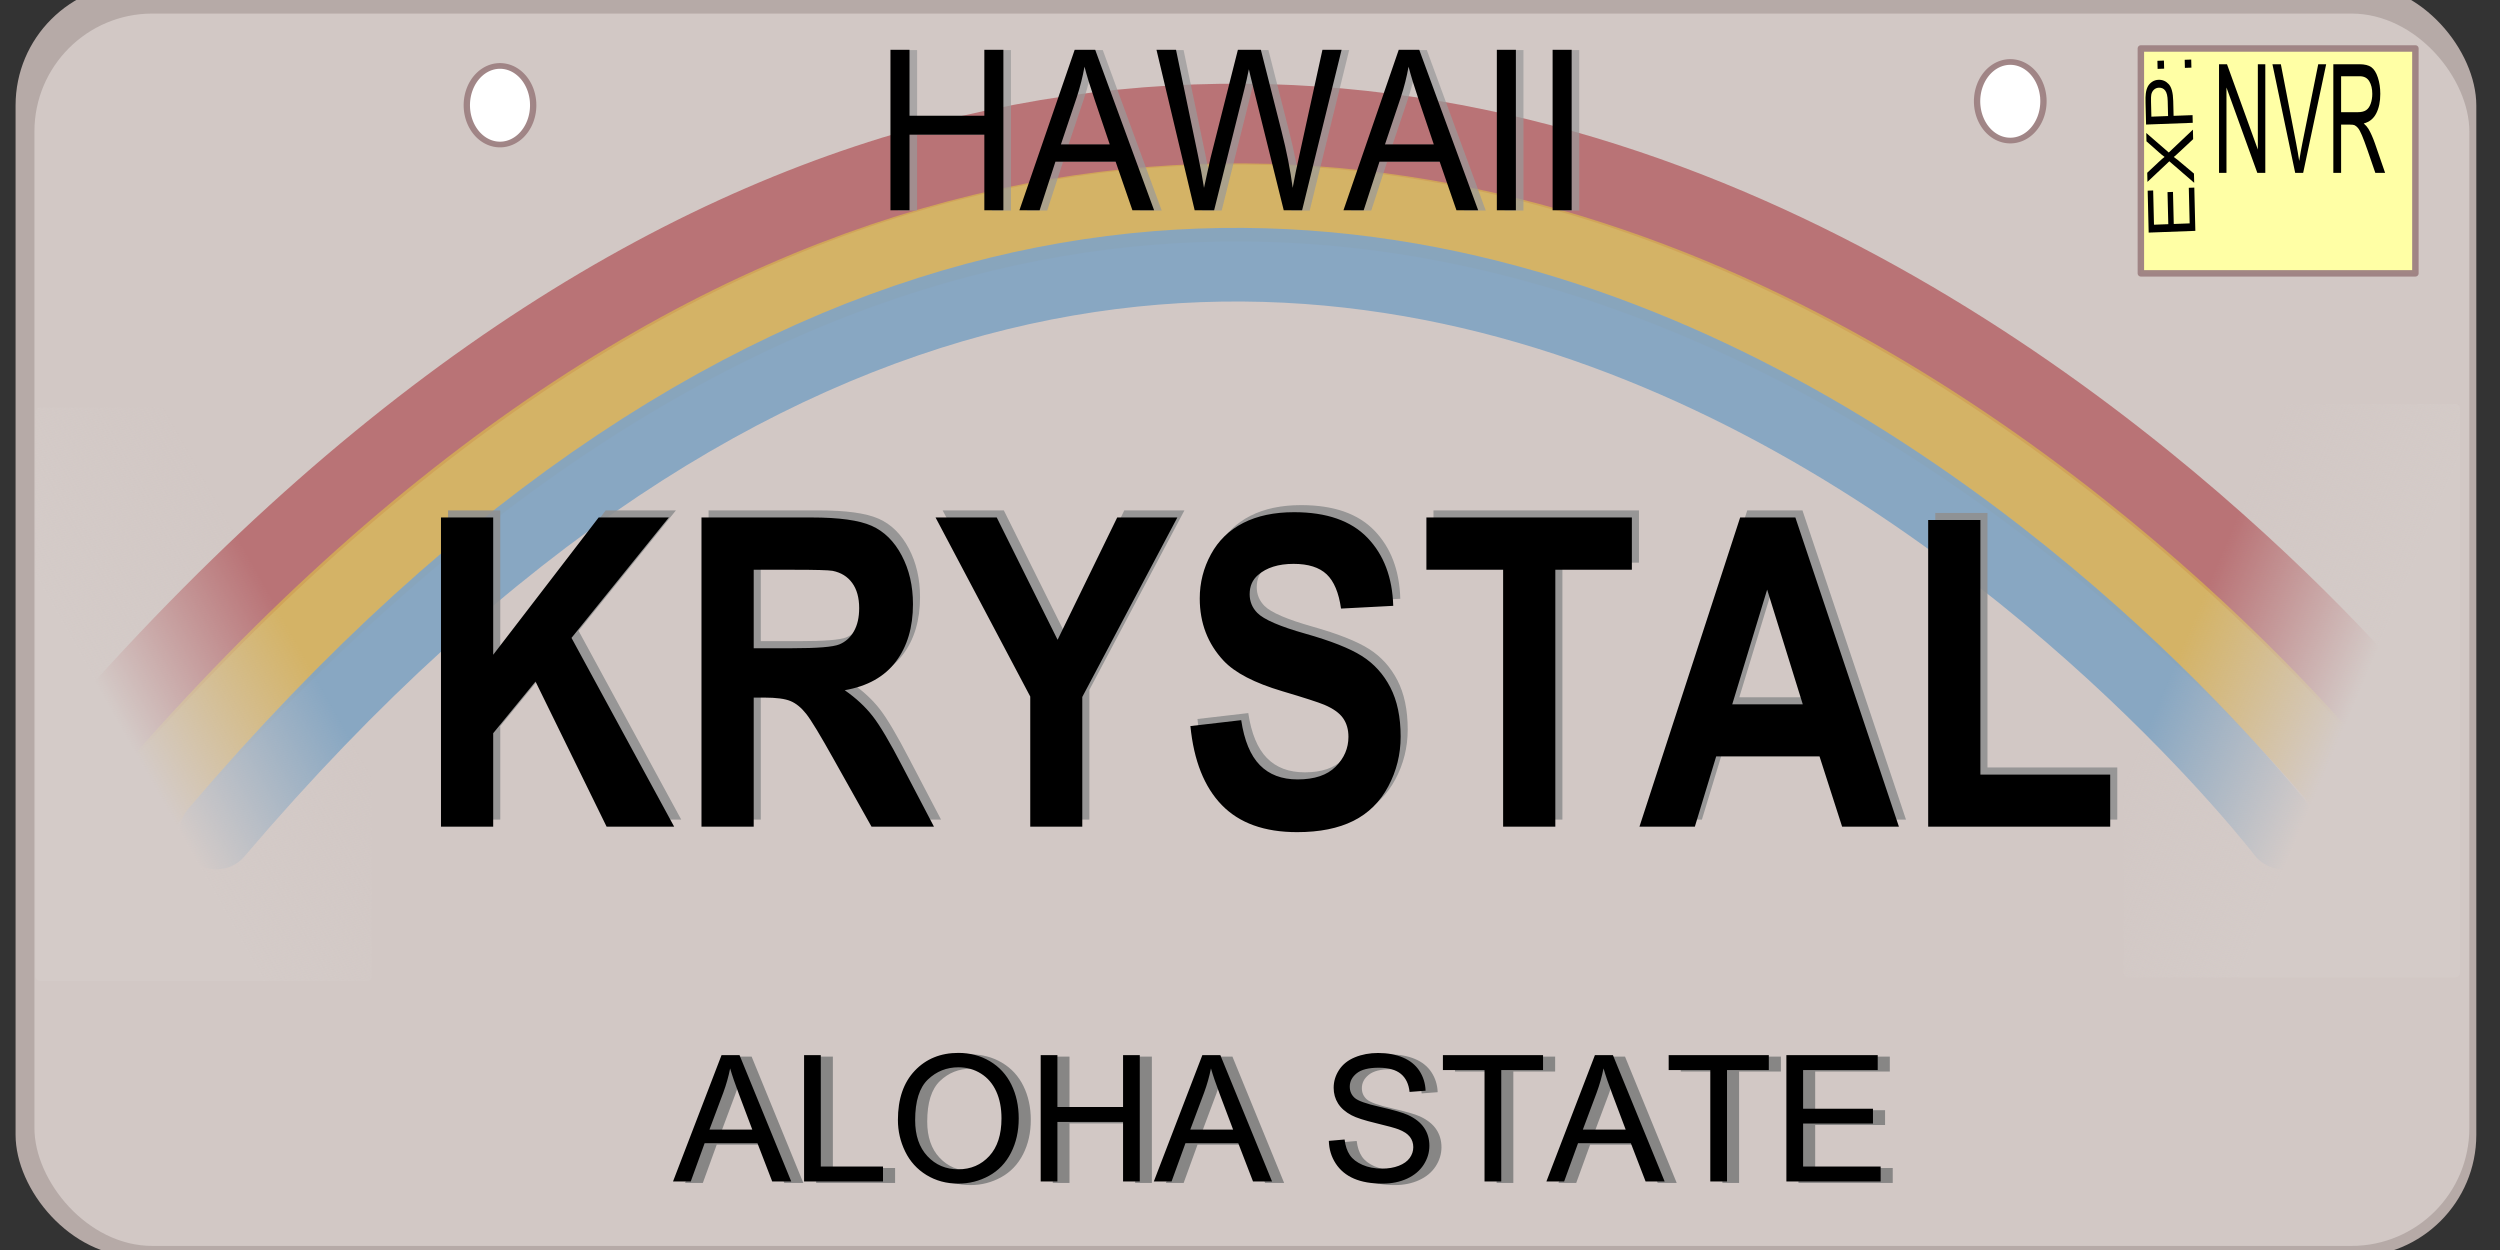 <?xml version="1.0" encoding="UTF-8" standalone="no"?>
<!-- Created with Inkscape (http://www.inkscape.org/) -->
<svg
   xmlns:dc="http://purl.org/dc/elements/1.1/"
   xmlns:cc="http://web.resource.org/cc/"
   xmlns:rdf="http://www.w3.org/1999/02/22-rdf-syntax-ns#"
   xmlns:svg="http://www.w3.org/2000/svg"
   xmlns="http://www.w3.org/2000/svg"
   xmlns:xlink="http://www.w3.org/1999/xlink"
   xmlns:sodipodi="http://sodipodi.sourceforge.net/DTD/sodipodi-0.dtd"
   xmlns:inkscape="http://www.inkscape.org/namespaces/inkscape"
   id="svg2"
   sodipodi:version="0.32"
   inkscape:version="0.45"
   width="170"
   height="85"
   version="1.0"
   sodipodi:docbase="C:\Documents and Settings\Krystal\Local Settings\Temporary Internet Files\Content.IE5\ATUNA1IJ"
   sodipodi:docname="kryssio2_Aloha_License_Plate[1].svg"
   inkscape:output_extension="org.inkscape.output.svg.inkscape"
   sodipodi:modified="true">
  <rect width="100%" height="100%" fill="#333333" stroke="none"/>
  <defs
     id="defs5">
    <linearGradient
       inkscape:collect="always"
       id="linearGradient3160">
      <stop
         style="stop-color:#d4cbc8;stop-opacity:1;"
         offset="0"
         id="stop3162" />
      <stop
         style="stop-color:#d4cbc8;stop-opacity:0;"
         offset="1"
         id="stop3164" />
    </linearGradient>
    <linearGradient
       id="linearGradient6278">
      <stop
         style="stop-color:#b46367;stop-opacity:1;"
         offset="0"
         id="stop6280" />
      <stop
         style="stop-color:#ffed00;stop-opacity:1;"
         offset="1"
         id="stop6282" />
    </linearGradient>
    <marker
       style="overflow:visible"
       inkscape:stockid="InfiniteLineStart"
       id="InfiniteLineStart"
       refX="0"
       refY="0"
       orient="auto">
      <g
         id="g6080"
         transform="translate(-13,0)">
        <circle
           id="circle6082"
           r="0.8"
           cy="0"
           cx="3" />
        <circle
           id="circle6084"
           r="0.8"
           cy="0"
           cx="6.5" />
        <circle
           id="circle6086"
           r="0.8"
           cy="0"
           cx="10" />
      </g>
    </marker>
    <linearGradient
       inkscape:collect="always"
       xlink:href="#linearGradient3160"
       id="linearGradient3166"
       x1="10.59"
       y1="53.71"
       x2="22.144"
       y2="47.211"
       gradientUnits="userSpaceOnUse" />
    <linearGradient
       inkscape:collect="always"
       xlink:href="#linearGradient3160"
       id="linearGradient3170"
       gradientUnits="userSpaceOnUse"
       x1="12.275"
       y1="54.432"
       x2="23.588"
       y2="49.618"
       gradientTransform="translate(-169.687,-0.241)" />
  </defs>
  <sodipodi:namedview
     inkscape:window-height="708"
     inkscape:window-width="1024"
     inkscape:pageshadow="2"
     inkscape:pageopacity="0.0"
     guidetolerance="10.0"
     gridtolerance="10.0"
     objecttolerance="10.0"
     borderopacity="1.0"
     bordercolor="#666666"
     pagecolor="#ffffff"
     id="base"
     inkscape:zoom="4.1546983"
     inkscape:cx="87.043219"
     inkscape:cy="45.859859"
     inkscape:window-x="0"
     inkscape:window-y="26"
     inkscape:current-layer="svg2" />
  <g
     inkscape:groupmode="layer"
     id="layer1"
     inkscape:label="new">
    <rect
       ry="8.283"
       y="-1.116"
       x="1.059"
       height="86.568"
       width="167.33"
       id="rect8235"
       style="opacity:1;fill:#c3b6b2;fill-opacity:0.908;stroke:#000000;stroke-width:4.127;stroke-linecap:round;stroke-miterlimit:4;stroke-dasharray:none;stroke-opacity:0" />
    <rect
       style="opacity:1;fill:#d9d1ce;fill-opacity:0.776;stroke:#000000;stroke-width:4.04;stroke-linecap:round;stroke-miterlimit:4;stroke-dasharray:none;stroke-opacity:0"
       id="rect2162"
       width="165.575"
       height="83.8"
       x="2.341"
       y="0.923"
       ry="8.018" />
    <path
       style="font-size:12px;font-style:normal;font-weight:normal;fill:#7f7f7f;fill-opacity:0.901;stroke:none;stroke-width:1px;stroke-linecap:butt;stroke-linejoin:miter;stroke-opacity:1;font-family:Bitstream Vera Sans"
       d="M 46.587,80.439 L 49.885,71.849 L 51.11,71.849 L 54.626,80.439 L 53.331,80.439 L 52.329,77.837 L 48.737,77.837 L 47.794,80.439 L 46.587,80.439 z M 49.065,76.912 L 51.977,76.912 L 51.081,74.533 C 50.807,73.81 50.604,73.216 50.471,72.752 C 50.362,73.302 50.208,73.849 50.008,74.392 L 49.065,76.912 z M 55.499,80.439 L 55.499,71.849 L 56.635,71.849 L 56.635,79.425 L 60.866,79.425 L 60.866,80.439 L 55.499,80.439 z M 61.88,76.255 C 61.88,74.83 62.262,73.713 63.028,72.907 C 63.794,72.1 64.782,71.697 65.993,71.697 C 66.786,71.697 67.501,71.886 68.137,72.265 C 68.774,72.644 69.259,73.172 69.593,73.85 C 69.927,74.528 70.094,75.296 70.094,76.156 C 70.094,77.027 69.919,77.806 69.567,78.494 C 69.216,79.181 68.717,79.702 68.073,80.055 C 67.428,80.409 66.733,80.586 65.987,80.586 C 65.178,80.586 64.456,80.39 63.819,80 C 63.182,79.609 62.7,79.076 62.372,78.4 C 62.044,77.724 61.88,77.009 61.88,76.255 L 61.88,76.255 z M 63.051,76.273 C 63.051,77.308 63.33,78.124 63.886,78.719 C 64.443,79.315 65.141,79.613 65.981,79.613 C 66.837,79.613 67.541,79.312 68.093,78.711 C 68.646,78.109 68.923,77.255 68.923,76.15 C 68.923,75.451 68.804,74.84 68.568,74.319 C 68.332,73.797 67.986,73.393 67.531,73.106 C 67.076,72.819 66.565,72.675 65.999,72.675 C 65.194,72.675 64.502,72.952 63.922,73.504 C 63.341,74.057 63.051,74.98 63.051,76.273 L 63.051,76.273 z M 71.589,80.439 L 71.589,71.849 L 72.725,71.849 L 72.725,75.377 L 77.19,75.377 L 77.19,71.849 L 78.327,71.849 L 78.327,80.439 L 77.19,80.439 L 77.19,76.39 L 72.725,76.39 L 72.725,80.439 L 71.589,80.439 z M 79.282,80.439 L 82.581,71.849 L 83.805,71.849 L 87.321,80.439 L 86.026,80.439 L 85.024,77.837 L 81.432,77.837 L 80.489,80.439 L 79.282,80.439 z M 81.76,76.912 L 84.673,76.912 L 83.776,74.533 C 83.503,73.81 83.299,73.216 83.167,72.752 C 83.057,73.302 82.903,73.849 82.704,74.392 L 81.76,76.912 z M 91.182,77.679 L 92.255,77.586 C 92.305,78.015 92.424,78.368 92.609,78.643 C 92.795,78.919 93.083,79.141 93.473,79.311 C 93.864,79.481 94.303,79.566 94.792,79.566 C 95.225,79.566 95.608,79.502 95.94,79.373 C 96.272,79.244 96.519,79.067 96.681,78.842 C 96.843,78.618 96.924,78.373 96.924,78.107 C 96.924,77.837 96.846,77.602 96.69,77.401 C 96.534,77.2 96.276,77.031 95.917,76.894 C 95.686,76.804 95.176,76.665 94.387,76.475 C 93.598,76.286 93.046,76.107 92.729,75.939 C 92.319,75.724 92.013,75.458 91.812,75.139 C 91.611,74.821 91.51,74.464 91.51,74.07 C 91.51,73.636 91.633,73.231 91.88,72.854 C 92.126,72.477 92.485,72.191 92.958,71.996 C 93.43,71.8 93.956,71.703 94.534,71.703 C 95.171,71.703 95.732,71.805 96.218,72.01 C 96.705,72.215 97.079,72.517 97.341,72.916 C 97.602,73.314 97.743,73.765 97.762,74.269 L 96.673,74.351 C 96.614,73.808 96.416,73.398 96.078,73.121 C 95.74,72.843 95.241,72.705 94.581,72.705 C 93.893,72.705 93.392,72.831 93.078,73.083 C 92.763,73.335 92.606,73.638 92.606,73.994 C 92.606,74.302 92.717,74.556 92.94,74.755 C 93.159,74.955 93.73,75.159 94.654,75.368 C 95.578,75.577 96.212,75.759 96.555,75.916 C 97.055,76.146 97.424,76.438 97.663,76.792 C 97.901,77.145 98.02,77.552 98.02,78.013 C 98.02,78.47 97.889,78.901 97.628,79.305 C 97.366,79.71 96.99,80.024 96.5,80.249 C 96.009,80.473 95.458,80.586 94.844,80.586 C 94.067,80.586 93.416,80.472 92.89,80.246 C 92.365,80.019 91.953,79.678 91.654,79.223 C 91.355,78.768 91.198,78.253 91.182,77.679 L 91.182,77.679 z M 101.77,80.439 L 101.77,72.863 L 98.94,72.863 L 98.94,71.849 L 105.749,71.849 L 105.749,72.863 L 102.907,72.863 L 102.907,80.439 L 101.77,80.439 z M 105.977,80.439 L 109.276,71.849 L 110.501,71.849 L 114.016,80.439 L 112.721,80.439 L 111.719,77.837 L 108.128,77.837 L 107.184,80.439 L 105.977,80.439 z M 108.456,76.912 L 111.368,76.912 L 110.471,74.533 C 110.198,73.81 109.995,73.216 109.862,72.752 C 109.753,73.302 109.598,73.849 109.399,74.392 L 108.456,76.912 z M 117.122,80.439 L 117.122,72.863 L 114.292,72.863 L 114.292,71.849 L 121.1,71.849 L 121.1,72.863 L 118.258,72.863 L 118.258,80.439 L 117.122,80.439 z M 122.296,80.439 L 122.296,71.849 L 128.507,71.849 L 128.507,72.863 L 123.432,72.863 L 123.432,75.494 L 128.184,75.494 L 128.184,76.502 L 123.432,76.502 L 123.432,79.425 L 128.706,79.425 L 128.706,80.439 L 122.296,80.439 z "
       id="text12121" />
    <path
       style="font-size:12px;font-style:normal;font-weight:normal;fill:#000000;fill-opacity:1;stroke:none;stroke-width:1px;stroke-linecap:butt;stroke-linejoin:miter;stroke-opacity:1;font-family:Bitstream Vera Sans"
       d="M 45.765,80.339 L 49.064,71.749 L 50.288,71.749 L 53.804,80.339 L 52.509,80.339 L 51.507,77.738 L 47.915,77.738 L 46.972,80.339 L 45.765,80.339 z M 48.243,76.812 L 51.155,76.812 L 50.259,74.433 C 49.986,73.71 49.782,73.117 49.65,72.652 C 49.54,73.203 49.386,73.749 49.187,74.292 L 48.243,76.812 z M 54.677,80.339 L 54.677,71.749 L 55.814,71.749 L 55.814,79.326 L 60.044,79.326 L 60.044,80.339 L 54.677,80.339 z M 61.058,76.156 C 61.058,74.73 61.441,73.614 62.206,72.807 C 62.972,72 63.96,71.597 65.171,71.597 C 65.964,71.597 66.679,71.787 67.316,72.165 C 67.952,72.544 68.438,73.073 68.772,73.75 C 69.106,74.428 69.273,75.197 69.273,76.056 C 69.273,76.927 69.097,77.707 68.745,78.394 C 68.394,79.082 67.896,79.602 67.251,79.956 C 66.607,80.309 65.911,80.486 65.165,80.486 C 64.357,80.486 63.634,80.29 62.997,79.9 C 62.361,79.509 61.878,78.976 61.55,78.3 C 61.222,77.624 61.058,76.91 61.058,76.156 L 61.058,76.156 z M 62.23,76.173 C 62.23,77.208 62.508,78.024 63.065,78.62 C 63.621,79.215 64.32,79.513 65.159,79.513 C 66.015,79.513 66.719,79.212 67.272,78.611 C 67.824,78.009 68.101,77.156 68.101,76.05 C 68.101,75.351 67.983,74.741 67.746,74.219 C 67.51,73.698 67.164,73.293 66.709,73.006 C 66.254,72.719 65.743,72.576 65.177,72.576 C 64.372,72.576 63.68,72.852 63.1,73.405 C 62.52,73.957 62.23,74.88 62.23,76.173 L 62.23,76.173 z M 70.767,80.339 L 70.767,71.749 L 71.904,71.749 L 71.904,75.277 L 76.368,75.277 L 76.368,71.749 L 77.505,71.749 L 77.505,80.339 L 76.368,80.339 L 76.368,76.29 L 71.904,76.29 L 71.904,80.339 L 70.767,80.339 z M 78.46,80.339 L 81.759,71.749 L 82.984,71.749 L 86.499,80.339 L 85.204,80.339 L 84.202,77.738 L 80.611,77.738 L 79.667,80.339 L 78.46,80.339 z M 80.939,76.812 L 83.851,76.812 L 82.954,74.433 C 82.681,73.71 82.478,73.117 82.345,72.652 C 82.236,73.203 82.081,73.749 81.882,74.292 L 80.939,76.812 z M 90.361,77.58 L 91.433,77.486 C 91.484,77.916 91.602,78.268 91.787,78.543 C 91.973,78.819 92.261,79.041 92.652,79.211 C 93.042,79.381 93.482,79.466 93.97,79.466 C 94.404,79.466 94.786,79.402 95.118,79.273 C 95.45,79.144 95.697,78.967 95.86,78.743 C 96.022,78.518 96.103,78.273 96.103,78.007 C 96.103,77.738 96.025,77.502 95.868,77.301 C 95.712,77.1 95.454,76.931 95.095,76.794 C 94.864,76.705 94.355,76.565 93.566,76.375 C 92.777,76.186 92.224,76.007 91.907,75.839 C 91.497,75.624 91.192,75.358 90.99,75.04 C 90.789,74.721 90.689,74.365 90.689,73.97 C 90.689,73.537 90.812,73.131 91.058,72.754 C 91.304,72.377 91.663,72.091 92.136,71.896 C 92.609,71.701 93.134,71.603 93.712,71.603 C 94.349,71.603 94.91,71.706 95.397,71.911 C 95.883,72.116 96.257,72.417 96.519,72.816 C 96.78,73.214 96.921,73.666 96.941,74.169 L 95.851,74.251 C 95.792,73.708 95.594,73.298 95.256,73.021 C 94.918,72.744 94.419,72.605 93.759,72.605 C 93.071,72.605 92.57,72.731 92.256,72.983 C 91.942,73.235 91.784,73.539 91.784,73.894 C 91.784,74.203 91.896,74.457 92.118,74.656 C 92.337,74.855 92.908,75.059 93.832,75.268 C 94.756,75.477 95.39,75.66 95.734,75.816 C 96.234,76.046 96.603,76.338 96.841,76.692 C 97.079,77.045 97.198,77.453 97.198,77.914 C 97.198,78.371 97.068,78.801 96.806,79.206 C 96.544,79.61 96.168,79.924 95.678,80.149 C 95.188,80.374 94.636,80.486 94.023,80.486 C 93.245,80.486 92.594,80.373 92.069,80.146 C 91.543,79.919 91.131,79.579 90.832,79.124 C 90.533,78.668 90.376,78.154 90.361,77.58 L 90.361,77.58 z M 100.948,80.339 L 100.948,72.763 L 98.118,72.763 L 98.118,71.749 L 104.927,71.749 L 104.927,72.763 L 102.085,72.763 L 102.085,80.339 L 100.948,80.339 z M 105.155,80.339 L 108.454,71.749 L 109.679,71.749 L 113.195,80.339 L 111.9,80.339 L 110.898,77.738 L 107.306,77.738 L 106.362,80.339 L 105.155,80.339 z M 107.634,76.812 L 110.546,76.812 L 109.65,74.433 C 109.376,73.71 109.173,73.117 109.04,72.652 C 108.931,73.203 108.777,73.749 108.577,74.292 L 107.634,76.812 z M 116.3,80.339 L 116.3,72.763 L 113.47,72.763 L 113.47,71.749 L 120.279,71.749 L 120.279,72.763 L 117.437,72.763 L 117.437,80.339 L 116.3,80.339 z M 121.474,80.339 L 121.474,71.749 L 127.685,71.749 L 127.685,72.763 L 122.611,72.763 L 122.611,75.394 L 127.362,75.394 L 127.362,76.402 L 122.611,76.402 L 122.611,79.326 L 127.884,79.326 L 127.884,80.339 L 121.474,80.339 z "
       id="text5096" />
    <path
       style="fill:none;fill-rule:evenodd;stroke:#b46367;stroke-width:5.5;stroke-linecap:round;stroke-linejoin:miter;marker-start:none;stroke-miterlimit:4;stroke-dasharray:none;stroke-opacity:0.836"
       d="M 6.707,50.175 C 89.256,-43.725 163.551,50.175 163.551,50.175 L 163.551,50.175"
       id="path5106"
       sodipodi:nodetypes="ccc" />
    <path
       sodipodi:nodetypes="ccc"
       id="path6289"
       d="M 9.967,54.396 C 89.085,-37.023 160.291,54.396 160.291,54.396 L 160.291,54.396"
       style="fill:none;fill-rule:evenodd;stroke:#d5af53;stroke-width:5.313;stroke-linecap:round;stroke-linejoin:miter;marker-start:none;stroke-miterlimit:4;stroke-dasharray:none;stroke-opacity:0.829" />
    <path
       style="fill:none;fill-rule:evenodd;stroke:#84a5c3;stroke-width:5.008;stroke-linecap:round;stroke-linejoin:miter;marker-start:none;stroke-miterlimit:4;stroke-dasharray:none;stroke-opacity:0.934"
       d="M 14.716,56.612 C 88.699,-30.268 155.284,56.612 155.284,56.612 L 155.284,56.612"
       id="path7260"
       sodipodi:nodetypes="ccc" />
    <path
       style="font-size:14.438px;font-style:normal;font-weight:normal;fill:#999999;fill-opacity:0.717;stroke:none;stroke-width:1px;stroke-linecap:butt;stroke-linejoin:miter;stroke-opacity:1;font-family:Bitstream Vera Sans"
       d="M 61.067,14.317 L 61.067,3.406 L 62.363,3.406 L 62.363,7.886 L 67.451,7.886 L 67.451,3.406 L 68.746,3.406 L 68.746,14.317 L 67.451,14.317 L 67.451,9.174 L 62.363,9.174 L 62.363,14.317 L 61.067,14.317 z M 69.835,14.317 L 73.594,3.406 L 74.99,3.406 L 78.996,14.317 L 77.521,14.317 L 76.379,11.012 L 72.285,11.012 L 71.21,14.317 L 69.835,14.317 z M 72.659,9.836 L 75.978,9.836 L 74.956,6.815 C 74.645,5.897 74.413,5.142 74.262,4.552 C 74.137,5.251 73.961,5.946 73.734,6.636 L 72.659,9.836 z M 81.754,14.317 L 79.156,3.406 L 80.485,3.406 L 81.974,10.558 C 82.135,11.308 82.273,12.052 82.388,12.791 C 82.638,11.625 82.785,10.953 82.829,10.774 L 84.692,3.406 L 86.255,3.406 L 87.657,8.928 C 88.009,10.298 88.262,11.586 88.418,12.791 C 88.543,12.102 88.705,11.31 88.906,10.417 L 90.441,3.406 L 91.744,3.406 L 89.059,14.317 L 87.811,14.317 L 85.747,6.003 C 85.574,5.309 85.471,4.882 85.44,4.723 C 85.338,5.224 85.242,5.651 85.153,6.003 L 83.076,14.317 L 81.754,14.317 z M 91.87,14.317 L 95.63,3.406 L 97.025,3.406 L 101.032,14.317 L 99.556,14.317 L 98.414,11.012 L 94.321,11.012 L 93.246,14.317 L 91.87,14.317 z M 94.695,9.836 L 98.014,9.836 L 96.992,6.815 C 96.68,5.897 96.449,5.142 96.298,4.552 C 96.173,5.251 95.997,5.946 95.77,6.636 L 94.695,9.836 z M 102.301,14.317 L 102.301,3.406 L 103.596,3.406 L 103.596,14.317 L 102.301,14.317 z M 106.093,14.317 L 106.093,3.406 L 107.389,3.406 L 107.389,14.317 L 106.093,14.317 z "
       id="text9206" />
    <path
       style="font-size:14.438px;font-style:normal;font-weight:normal;fill:#000000;fill-opacity:1;stroke:none;stroke-width:1px;stroke-linecap:butt;stroke-linejoin:miter;stroke-opacity:1;font-family:Bitstream Vera Sans"
       d="M 60.551,14.3 L 60.551,3.388 L 61.847,3.388 L 61.847,7.869 L 66.935,7.869 L 66.935,3.388 L 68.23,3.388 L 68.23,14.3 L 66.935,14.3 L 66.935,9.157 L 61.847,9.157 L 61.847,14.3 L 60.551,14.3 z M 69.319,14.3 L 73.078,3.388 L 74.474,3.388 L 78.48,14.3 L 77.005,14.3 L 75.863,10.995 L 71.769,10.995 L 70.694,14.3 L 69.319,14.3 z M 72.143,9.819 L 75.462,9.819 L 74.44,6.797 C 74.129,5.879 73.897,5.125 73.746,4.535 C 73.621,5.234 73.445,5.929 73.218,6.619 L 72.143,9.819 z M 81.238,14.3 L 78.641,3.388 L 79.969,3.388 L 81.458,10.541 C 81.619,11.29 81.757,12.035 81.872,12.774 C 82.122,11.608 82.269,10.936 82.313,10.757 L 84.176,3.388 L 85.739,3.388 L 87.141,8.911 C 87.493,10.281 87.746,11.568 87.902,12.774 C 88.027,12.084 88.189,11.293 88.39,10.4 L 89.926,3.388 L 91.228,3.388 L 88.543,14.3 L 87.295,14.3 L 85.231,5.986 C 85.058,5.291 84.955,4.865 84.924,4.706 C 84.822,5.207 84.726,5.634 84.637,5.986 L 82.56,14.3 L 81.238,14.3 z M 91.355,14.3 L 95.114,3.388 L 96.51,3.388 L 100.516,14.3 L 99.04,14.3 L 97.898,10.995 L 93.805,10.995 L 92.73,14.3 L 91.355,14.3 z M 94.179,9.819 L 97.498,9.819 L 96.476,6.797 C 96.165,5.879 95.933,5.125 95.782,4.535 C 95.657,5.234 95.481,5.929 95.254,6.619 L 94.179,9.819 z M 101.785,14.3 L 101.785,3.388 L 103.08,3.388 L 103.08,14.3 L 101.785,14.3 z M 105.578,14.3 L 105.578,3.388 L 106.873,3.388 L 106.873,14.3 L 105.578,14.3 z "
       id="text5100" />
    <path
       sodipodi:type="arc"
       style="opacity:1;fill:#ffffff;fill-opacity:1;stroke:#9e8283;stroke-width:0.501;stroke-linecap:round;stroke-linejoin:round;stroke-miterlimit:4;stroke-dasharray:none;stroke-opacity:0.967"
       id="path13171"
       sodipodi:cx="23.639191"
       sodipodi:cy="9.1057529"
       sodipodi:rx="2.6265769"
       sodipodi:ry="3.4560223"
       d="M 26.251,8.745 A 2.627,3.456 0 1 1 26.245,8.674"
       sodipodi:start="6.1785876"
       sodipodi:end="12.441218"
       sodipodi:open="true"
       transform="matrix(0.859,0,0,0.773,13.696,0.128)" />
    <path
       transform="matrix(0.859,0,0,0.773,116.393,-0.149)"
       sodipodi:open="true"
       sodipodi:end="12.441218"
       sodipodi:start="6.1857193"
       d="M 26.253,8.769 A 2.627,3.456 0 1 1 26.245,8.674"
       sodipodi:ry="3.4560223"
       sodipodi:rx="2.6265769"
       sodipodi:cy="9.1057529"
       sodipodi:cx="23.639191"
       id="path15111"
       style="opacity:1;fill:#ffffff;fill-opacity:1;stroke:#9e8283;stroke-width:0.501;stroke-linecap:round;stroke-linejoin:round;stroke-miterlimit:4;stroke-dasharray:none;stroke-opacity:0.967"
       sodipodi:type="arc" />
    <rect
       style="opacity:1;fill:#ffffa5;fill-opacity:1;stroke:#9e8283;stroke-width:0.44;stroke-linecap:round;stroke-linejoin:round;stroke-miterlimit:4;stroke-dasharray:none;stroke-opacity:0.967"
       id="rect15113"
       width="18.668"
       height="15.291"
       x="145.579"
       y="3.296"
       ry="0" />
    <path
       transform="matrix(-2.6840408e-2,-1.114,0.897,-3.3328556e-2,0,0)"
       style="font-size:4.944px;font-style:normal;font-weight:normal;fill:#000000;fill-opacity:1;stroke:none;stroke-width:1px;stroke-linecap:butt;stroke-linejoin:miter;stroke-opacity:1;font-family:Bitstream Vera Sans"
       d="M -19.054,165.855 L -19.054,162.317 L -16.495,162.317 L -16.495,162.734 L -18.585,162.734 L -18.585,163.818 L -16.628,163.818 L -16.628,164.233 L -18.585,164.233 L -18.585,165.438 L -16.413,165.438 L -16.413,165.855 L -19.054,165.855 z M -16.121,165.855 L -14.752,164.011 L -15.959,162.317 L -15.401,162.317 L -14.759,163.224 C -14.626,163.413 -14.531,163.557 -14.474,163.659 C -14.396,163.53 -14.302,163.396 -14.194,163.256 L -13.482,162.317 L -12.973,162.317 L -14.216,163.985 L -12.876,165.855 L -13.456,165.855 L -14.346,164.593 C -14.396,164.521 -14.448,164.442 -14.501,164.356 C -14.58,164.485 -14.636,164.574 -14.67,164.622 L -15.558,165.855 L -16.121,165.855 z M -12.459,165.855 L -12.459,162.317 L -11.124,162.317 C -10.889,162.317 -10.71,162.328 -10.586,162.35 C -10.412,162.379 -10.266,162.435 -10.149,162.516 C -10.031,162.597 -9.937,162.711 -9.865,162.857 C -9.793,163.004 -9.758,163.165 -9.758,163.34 C -9.758,163.641 -9.853,163.896 -10.045,164.104 C -10.236,164.313 -10.582,164.417 -11.083,164.417 L -11.99,164.417 L -11.99,165.855 L -12.459,165.855 z M -11.99,163.999 L -11.076,163.999 C -10.773,163.999 -10.558,163.943 -10.431,163.83 C -10.304,163.718 -10.24,163.559 -10.24,163.355 C -10.24,163.207 -10.278,163.08 -10.353,162.974 C -10.428,162.869 -10.526,162.799 -10.648,162.766 C -10.727,162.745 -10.873,162.734 -11.085,162.734 L -11.99,162.734 L -11.99,163.999 z M -9.091,163.787 L -9.091,163.292 L -8.597,163.292 L -8.597,163.787 L -9.091,163.787 z M -9.091,165.855 L -9.091,165.361 L -8.597,165.361 L -8.597,165.855 L -9.091,165.855 z "
       id="text15115" />
    <path
       transform="matrix(0.465,0,0,0.86,80.515,-0.63)"
       style=""
       d="M 151.352,14.402 L 151.352,5.812 L 152.518,5.812 L 157.029,12.556 L 157.029,5.812 L 158.119,5.812 L 158.119,14.402 L 156.953,14.402 L 152.441,7.652 L 152.441,14.402 L 151.352,14.402 z M 162.49,14.402 L 159.162,5.812 L 160.393,5.812 L 162.625,12.052 C 162.805,12.552 162.955,13.021 163.076,13.459 C 163.209,12.99 163.363,12.521 163.539,12.052 L 165.859,5.812 L 167.02,5.812 L 163.656,14.402 L 162.49,14.402 z M 168.068,14.402 L 168.068,5.812 L 171.877,5.812 C 172.643,5.812 173.225,5.889 173.623,6.043 C 174.021,6.198 174.34,6.47 174.578,6.861 C 174.816,7.251 174.936,7.683 174.936,8.156 C 174.936,8.765 174.738,9.279 174.344,9.697 C 173.949,10.115 173.34,10.38 172.516,10.494 C 172.816,10.638 173.045,10.781 173.201,10.921 C 173.533,11.226 173.848,11.607 174.145,12.064 L 175.639,14.402 L 174.209,14.402 L 173.072,12.615 C 172.74,12.099 172.467,11.705 172.252,11.431 C 172.037,11.158 171.845,10.966 171.675,10.857 C 171.505,10.748 171.332,10.671 171.156,10.628 C 171.027,10.601 170.816,10.587 170.523,10.587 L 169.205,10.587 L 169.205,14.402 L 168.068,14.402 z M 169.205,9.603 L 171.648,9.603 C 172.168,9.603 172.574,9.549 172.867,9.442 C 173.16,9.335 173.383,9.163 173.535,8.926 C 173.687,8.69 173.764,8.433 173.764,8.156 C 173.764,7.75 173.616,7.416 173.321,7.154 C 173.026,6.892 172.561,6.761 171.924,6.761 L 169.205,6.761 L 169.205,9.603 z "
       id="flowRoot15127" />
    <rect
       style="opacity:1;fill:url(#linearGradient3166);fill-opacity:1.0;stroke:#9e8283;stroke-width:0;stroke-linecap:round;stroke-linejoin:round;stroke-miterlimit:4;stroke-dasharray:none;stroke-opacity:0.967"
       id="rect2187"
       width="22.866"
       height="38.992"
       x="2.407"
       y="27.715"
       ry="0.316" />
    <rect
       ry="0.316"
       y="27.475"
       x="-167.28"
       height="38.992"
       width="22.866"
       id="rect3168"
       style="opacity:1;fill:url(#linearGradient3170);fill-opacity:1;stroke:#9e8283;stroke-width:0;stroke-linecap:round;stroke-linejoin:round;stroke-miterlimit:4;stroke-dasharray:none;stroke-opacity:0.967"
       transform="scale(-1,1)" />
  </g>
  <path
     style="font-size:17.907px;font-style:normal;font-weight:normal;fill:#909090;fill-opacity:0.888;stroke:none;stroke-width:1px;stroke-linecap:butt;stroke-linejoin:miter;stroke-opacity:1;font-family:Bitstream Vera Sans"
     d="M 30.468,55.732 L 30.468,34.706 L 34.018,34.706 L 34.018,44.043 L 41.191,34.706 L 45.964,34.706 L 39.344,42.896 L 46.324,55.732 L 41.73,55.732 L 36.897,45.864 L 34.018,49.378 L 34.018,55.732 L 30.468,55.732 z M 48.183,55.732 L 48.183,34.706 L 55.655,34.706 C 57.534,34.706 58.899,34.895 59.751,35.273 C 60.602,35.65 61.284,36.322 61.795,37.288 C 62.307,38.254 62.563,39.358 62.563,40.601 C 62.563,42.179 62.175,43.481 61.4,44.509 C 60.624,45.537 59.465,46.185 57.922,46.453 C 58.689,46.988 59.323,47.576 59.823,48.217 C 60.322,48.857 60.996,49.995 61.843,51.63 L 63.99,55.732 L 59.745,55.732 L 57.178,51.157 C 56.266,49.522 55.643,48.492 55.307,48.066 C 54.971,47.641 54.615,47.349 54.24,47.191 C 53.864,47.033 53.268,46.955 52.453,46.955 L 51.733,46.955 L 51.733,55.732 L 48.183,55.732 z M 51.733,43.598 L 54.36,43.598 C 56.063,43.598 57.126,43.512 57.55,43.34 C 57.974,43.168 58.305,42.872 58.545,42.451 C 58.785,42.03 58.905,41.504 58.905,40.873 C 58.905,40.166 58.747,39.595 58.431,39.159 C 58.115,38.724 57.67,38.45 57.094,38.335 C 56.806,38.287 55.943,38.263 54.503,38.263 L 51.733,38.263 L 51.733,43.598 z M 70.539,55.732 L 70.539,46.883 L 64.098,34.706 L 68.26,34.706 L 72.398,43.025 L 76.452,34.706 L 80.541,34.706 L 74.077,46.911 L 74.077,55.732 L 70.539,55.732 z M 81.429,48.891 L 84.883,48.489 C 85.091,49.876 85.513,50.894 86.148,51.544 C 86.784,52.194 87.642,52.519 88.721,52.519 C 89.864,52.519 90.726,52.23 91.306,51.652 C 91.885,51.073 92.175,50.397 92.175,49.622 C 92.175,49.125 92.053,48.702 91.809,48.353 C 91.565,48.004 91.14,47.7 90.532,47.442 C 90.116,47.27 89.169,46.964 87.69,46.524 C 85.787,45.96 84.451,45.267 83.684,44.445 C 82.604,43.288 82.065,41.877 82.065,40.214 C 82.065,39.143 82.318,38.141 82.826,37.209 C 83.334,36.277 84.065,35.567 85.021,35.079 C 85.976,34.592 87.13,34.348 88.481,34.348 C 90.688,34.348 92.349,34.926 93.464,36.083 C 94.58,37.24 95.165,38.784 95.221,40.716 L 91.671,40.902 C 91.519,39.822 91.194,39.045 90.694,38.571 C 90.194,38.098 89.445,37.862 88.445,37.862 C 87.414,37.862 86.606,38.115 86.022,38.622 C 85.647,38.947 85.459,39.382 85.459,39.927 C 85.459,40.424 85.635,40.849 85.986,41.203 C 86.434,41.653 87.522,42.121 89.249,42.609 C 90.976,43.096 92.253,43.601 93.081,44.122 C 93.908,44.643 94.556,45.355 95.024,46.259 C 95.491,47.162 95.725,48.279 95.725,49.608 C 95.725,50.813 95.445,51.941 94.886,52.993 C 94.326,54.044 93.534,54.826 92.511,55.338 C 91.487,55.849 90.212,56.105 88.685,56.105 C 86.462,56.105 84.755,55.491 83.564,54.262 C 82.372,53.033 81.661,51.243 81.429,48.891 L 81.429,48.891 z M 102.693,55.732 L 102.693,38.263 L 97.476,38.263 L 97.476,34.706 L 111.449,34.706 L 111.449,38.263 L 106.244,38.263 L 106.244,55.732 L 102.693,55.732 z M 129.607,55.732 L 125.745,55.732 L 124.21,50.956 L 117.182,50.956 L 115.73,55.732 L 111.964,55.732 L 118.813,34.706 L 122.567,34.706 L 129.607,55.732 z M 123.07,47.413 L 120.648,39.611 L 118.273,47.413 L 123.07,47.413 z M 131.598,55.732 L 131.598,34.878 L 135.148,34.878 L 135.148,52.189 L 143.975,52.189 L 143.975,55.732 L 131.598,55.732 z "
     id="text3199" />
  <path
     style="font-size:17.907px;font-style:normal;font-weight:normal;fill:#000000;fill-opacity:1;stroke:none;stroke-width:1px;stroke-linecap:butt;stroke-linejoin:miter;stroke-opacity:1;font-family:Bitstream Vera Sans"
     d="M 29.987,56.213 L 29.987,35.188 L 33.537,35.188 L 33.537,44.524 L 40.709,35.188 L 45.483,35.188 L 38.862,43.377 L 45.842,56.213 L 41.249,56.213 L 36.416,46.346 L 33.537,49.86 L 33.537,56.213 L 29.987,56.213 z M 47.701,56.213 L 47.701,35.188 L 55.173,35.188 C 57.052,35.188 58.418,35.376 59.269,35.754 C 60.121,36.132 60.802,36.804 61.314,37.769 C 61.826,38.735 62.082,39.839 62.082,41.082 C 62.082,42.66 61.694,43.963 60.918,44.991 C 60.143,46.018 58.983,46.666 57.44,46.934 C 58.208,47.469 58.841,48.057 59.341,48.698 C 59.841,49.339 60.515,50.476 61.362,52.111 L 63.509,56.213 L 59.263,56.213 L 56.697,51.638 C 55.785,50.003 55.161,48.973 54.826,48.547 C 54.49,48.122 54.134,47.83 53.758,47.673 C 53.382,47.515 52.787,47.436 51.971,47.436 L 51.252,47.436 L 51.252,56.213 L 47.701,56.213 z M 51.252,44.08 L 53.878,44.08 C 55.581,44.08 56.645,43.994 57.068,43.822 C 57.492,43.65 57.824,43.353 58.064,42.932 C 58.304,42.512 58.424,41.986 58.424,41.355 C 58.424,40.647 58.266,40.076 57.95,39.641 C 57.634,39.206 57.188,38.931 56.613,38.816 C 56.325,38.768 55.461,38.744 54.022,38.744 L 51.252,38.744 L 51.252,44.08 z M 70.057,56.213 L 70.057,47.364 L 63.617,35.188 L 67.779,35.188 L 71.916,43.506 L 75.97,35.188 L 80.06,35.188 L 73.595,47.393 L 73.595,56.213 L 70.057,56.213 z M 80.948,49.372 L 84.402,48.971 C 84.61,50.357 85.031,51.375 85.667,52.025 C 86.303,52.676 87.16,53.001 88.24,53.001 C 89.383,53.001 90.245,52.711 90.824,52.133 C 91.404,51.555 91.694,50.878 91.694,50.104 C 91.694,49.606 91.572,49.183 91.328,48.834 C 91.084,48.485 90.658,48.182 90.051,47.924 C 89.635,47.751 88.687,47.445 87.208,47.006 C 85.305,46.442 83.97,45.748 83.202,44.926 C 82.123,43.769 81.583,42.359 81.583,40.695 C 81.583,39.624 81.837,38.623 82.345,37.69 C 82.852,36.758 83.584,36.048 84.54,35.56 C 85.495,35.073 86.648,34.829 88,34.829 C 90.207,34.829 91.868,35.408 92.983,36.564 C 94.098,37.721 94.684,39.266 94.74,41.197 L 91.19,41.383 C 91.038,40.303 90.712,39.526 90.213,39.053 C 89.713,38.58 88.963,38.343 87.964,38.343 C 86.932,38.343 86.125,38.596 85.541,39.103 C 85.165,39.428 84.977,39.863 84.977,40.408 C 84.977,40.905 85.153,41.331 85.505,41.685 C 85.953,42.134 87.04,42.603 88.767,43.09 C 90.494,43.578 91.772,44.082 92.599,44.603 C 93.427,45.124 94.074,45.837 94.542,46.74 C 95.01,47.644 95.244,48.76 95.244,50.089 C 95.244,51.294 94.964,52.422 94.404,53.474 C 93.845,54.526 93.053,55.307 92.03,55.819 C 91.006,56.33 89.731,56.586 88.204,56.586 C 85.981,56.586 84.274,55.972 83.082,54.743 C 81.891,53.515 81.179,51.724 80.948,49.372 L 80.948,49.372 z M 102.212,56.213 L 102.212,38.744 L 96.995,38.744 L 96.995,35.188 L 110.967,35.188 L 110.967,38.744 L 105.762,38.744 L 105.762,56.213 L 102.212,56.213 z M 129.126,56.213 L 125.264,56.213 L 123.728,51.437 L 116.7,51.437 L 115.249,56.213 L 111.483,56.213 L 118.331,35.188 L 122.085,35.188 L 129.126,56.213 z M 122.589,47.895 L 120.166,40.093 L 117.792,47.895 L 122.589,47.895 z M 131.116,56.213 L 131.116,35.36 L 134.667,35.36 L 134.667,52.671 L 143.494,52.671 L 143.494,56.213 L 131.116,56.213 z "
     id="text3194" />
</svg>
